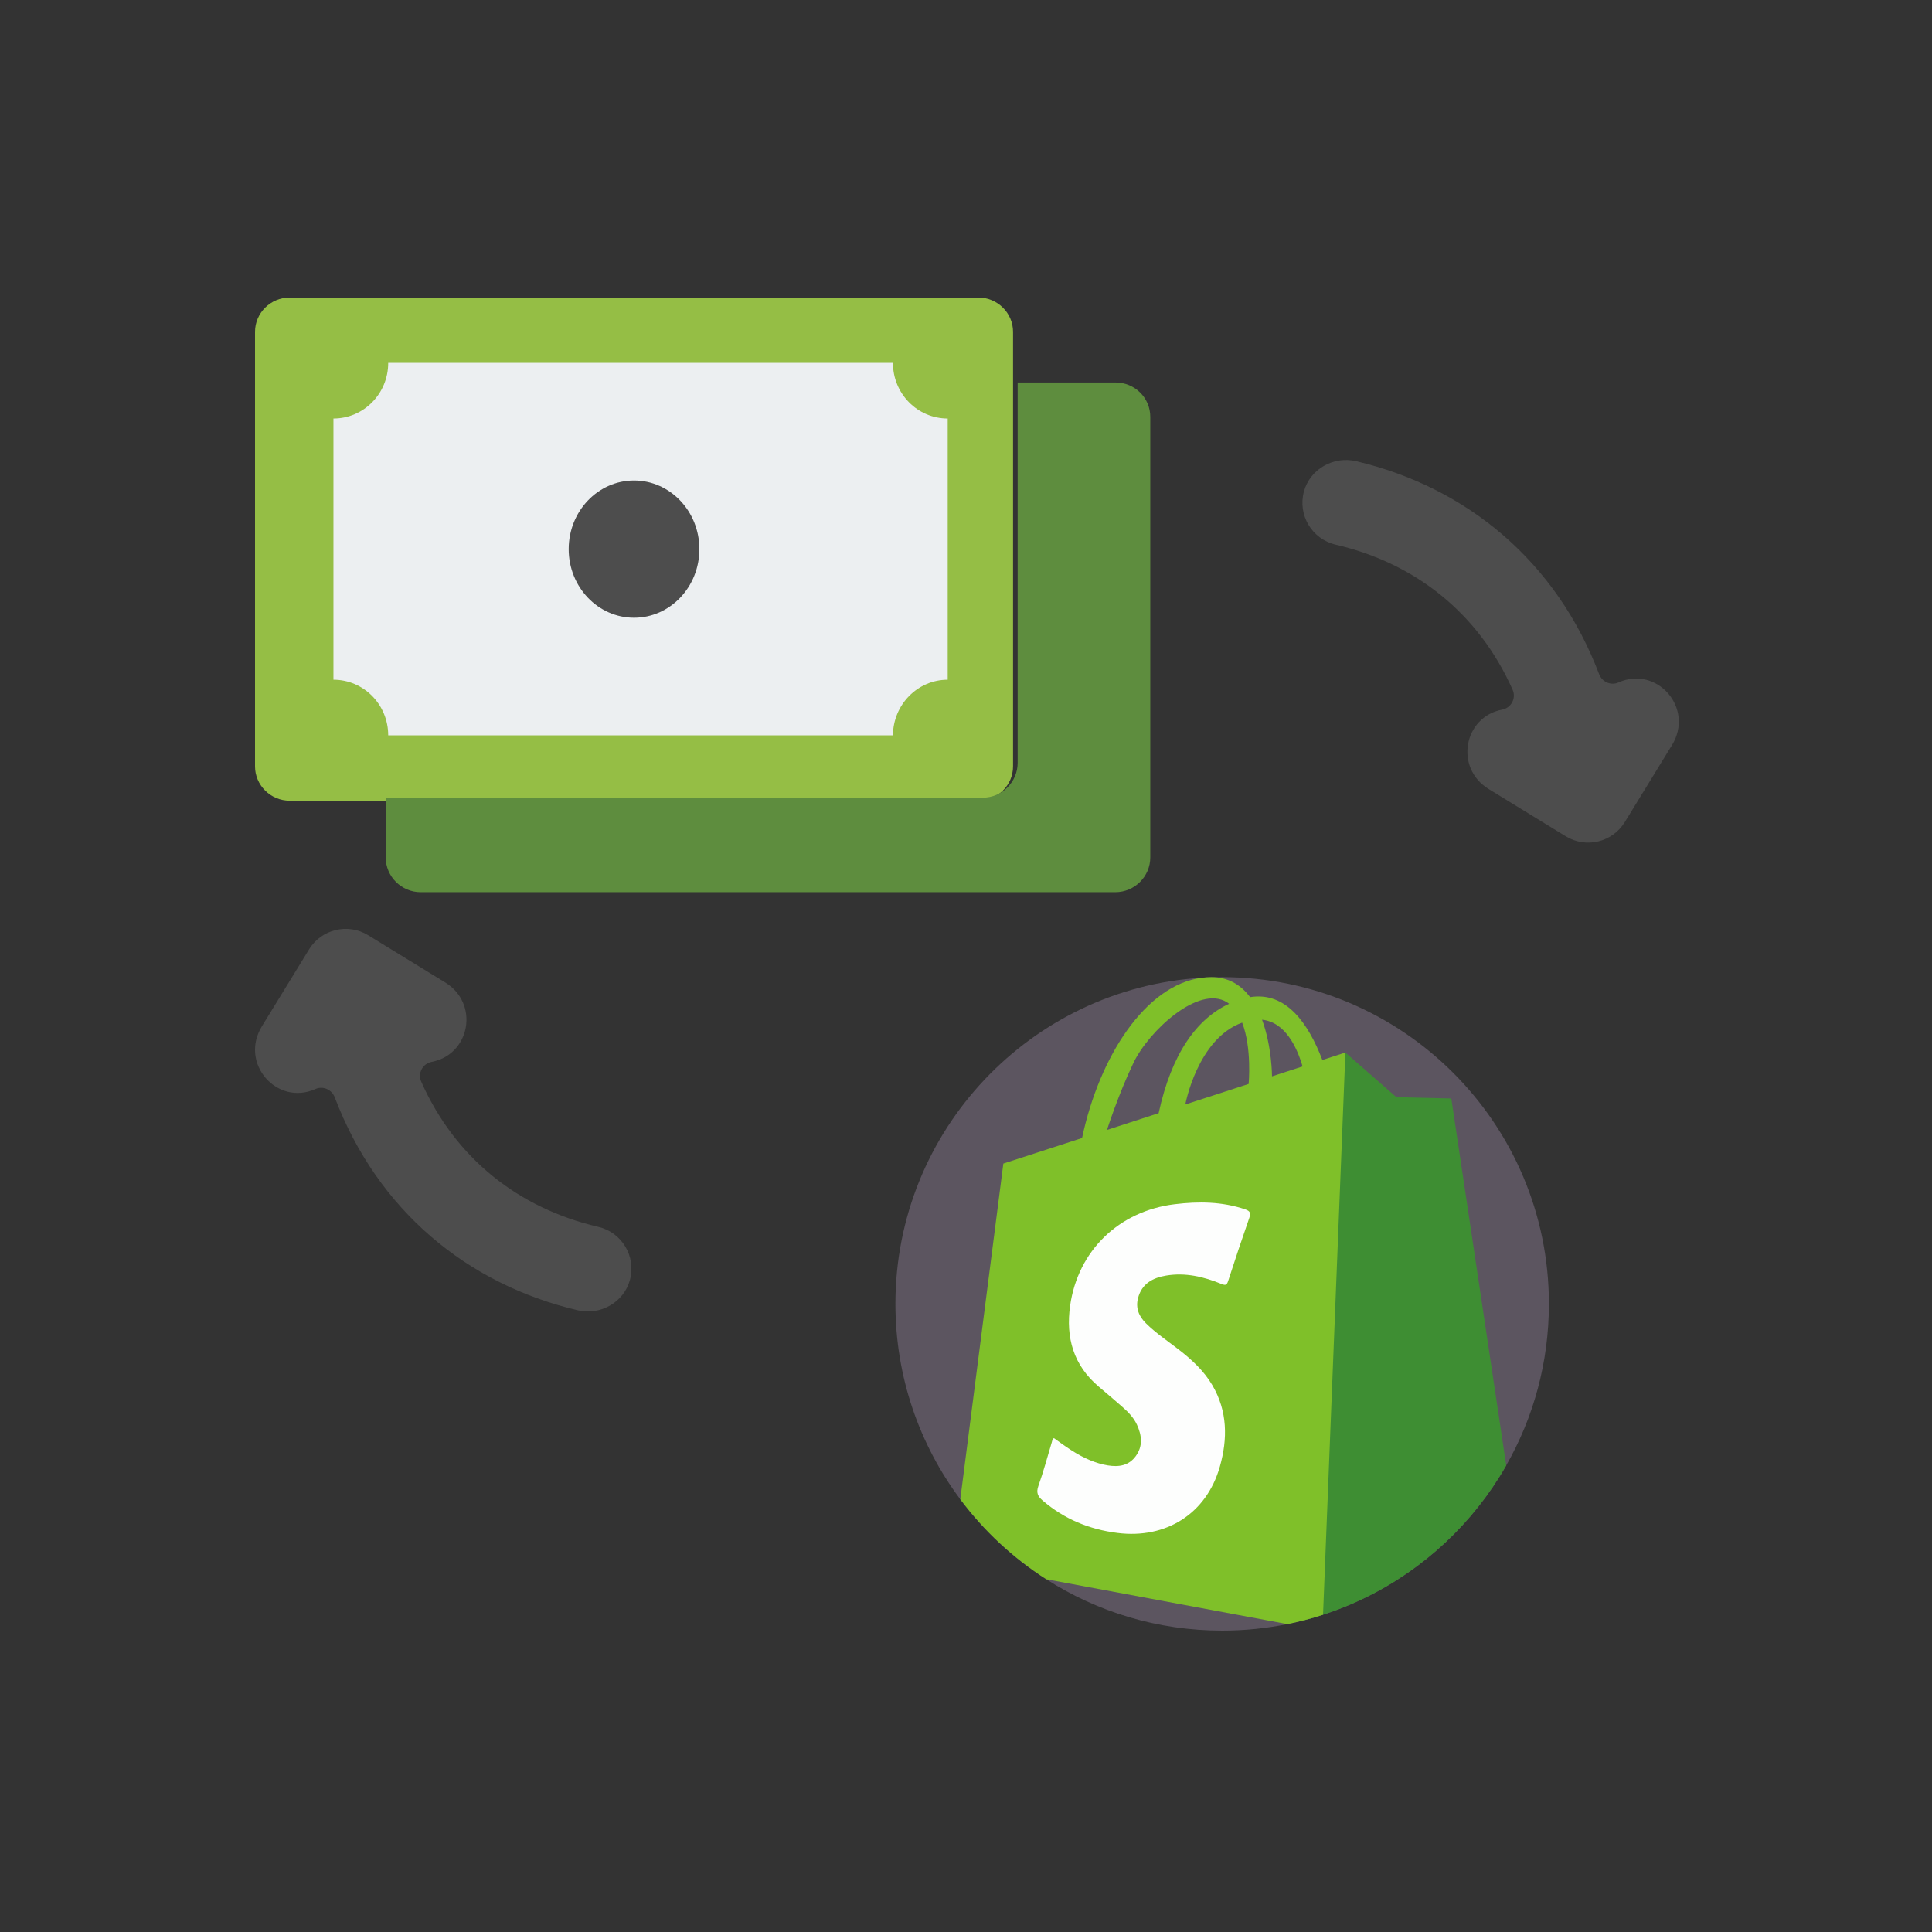 <svg width="500" height="500" viewBox="0 0 500 500" fill="none" xmlns="http://www.w3.org/2000/svg">
<rect x="0" y="0" width="500" height="500" fill="#333333" stroke="none"/>
<g clip-path="url(#clip0_190_224)">
<path d="M400.854 337.441C400.854 352.651 396.84 366.922 389.806 379.254C389.289 380.165 388.709 381.138 388.07 382.163C379.107 396.521 365.954 407.997 350.319 414.875C347.744 416.007 345.1 417.019 342.398 417.892C340.804 418.409 339.188 418.882 337.556 419.304C336.11 419.68 334.646 420.018 333.173 420.315C327.719 421.42 322.076 421.999 316.295 421.999C299.528 421.999 283.907 417.123 270.765 408.705C262.16 403.2 254.622 396.176 248.52 388.017C237.98 373.911 231.736 356.403 231.736 337.441C231.736 292.514 266.775 255.771 311.015 253.044C312.112 252.975 313.213 252.93 314.321 252.906H314.335C314.987 252.889 315.639 252.882 316.295 252.882C362.996 252.882 400.854 290.74 400.854 337.441Z" fill="#5C5560"/>
<path d="M389.807 379.255C389.289 380.167 388.709 381.14 388.071 382.165C379.108 396.523 365.955 407.998 350.32 414.877C347.745 416.009 345.101 417.02 342.399 417.893C340.805 418.411 339.189 418.884 337.557 419.305L348.183 272.394L361.395 283.952L375.598 284.284L389.807 379.255Z" fill="#3E8E33"/>
<path d="M342.228 274.325C338.625 264.938 332.91 256.565 323.536 258.059C321.385 255.208 318.424 253.151 314.338 252.906H314.324C314.055 252.889 313.782 252.882 313.503 252.882C312.667 252.882 311.839 252.937 311.018 253.044C296.446 254.953 284.514 273.414 280.035 294.516L259.665 301.129L248.523 388.017C254.626 396.176 262.163 403.2 270.768 408.705L333.175 420.315C336.316 419.68 339.395 418.869 342.401 417.892L348.185 272.392L342.228 274.325ZM286.492 292.421C286.492 292.421 289.391 283.292 293.354 275.033C297.319 266.777 310.2 254.884 317.469 259.343C317.686 259.478 317.897 259.622 318.097 259.778C309.751 263.63 303.197 272.634 299.856 288.083L286.492 292.421ZM323.149 280.52L306.759 285.839C306.759 285.839 309.886 268.83 321.469 264.654C324.03 271.233 323.149 280.52 323.149 280.52ZM329.193 278.557C329.193 278.557 329.193 270.863 326.618 263.899C332.558 264.52 335.605 270.881 337.106 275.989L329.193 278.557Z" fill="#7FC029"/>
<path d="M272.75 372.182C275.719 374.328 278.69 376.508 282.129 377.915C283.608 378.52 285.118 378.991 286.703 379.246C289.548 379.705 292.129 379.326 293.939 376.837C295.837 374.229 295.5 371.447 294.238 368.706C293.371 366.822 291.917 365.373 290.379 364.027C288.391 362.289 286.383 360.574 284.364 358.872C277.814 353.346 275.786 346.178 276.94 337.963C278.951 323.64 289.602 313.405 304.007 311.651C310.2 310.896 316.275 310.957 322.259 312.978C323.603 313.431 323.736 313.978 323.307 315.214C321.433 320.609 319.618 326.026 317.862 331.462C317.508 332.559 317.216 332.74 316.093 332.28C311.511 330.402 306.772 329.282 301.773 330.12C298.297 330.702 295.505 332.226 294.527 335.922C293.838 338.523 294.75 340.686 296.6 342.505C299.16 345.021 302.143 347.015 304.97 349.2C308.386 351.84 311.547 354.73 313.757 358.497C317.693 365.208 317.736 372.371 315.693 379.568C312.237 391.743 301.78 398.313 289.203 396.725C281.893 395.802 275.44 393.144 269.844 388.345C268.585 387.267 268.112 386.295 268.733 384.557C270.043 380.889 271.043 377.11 272.167 373.375C272.291 372.964 272.308 372.507 272.75 372.182Z" fill="#FDFEFD"/>
<path d="M418.836 176.625C416.895 177.497 414.609 176.476 413.854 174.486C402.794 145.305 379.662 126.111 350.97 119.355C345.121 117.977 339.046 121.386 337.462 127.182C335.791 133.302 339.545 139.528 345.667 140.952C366.266 145.742 382.641 158.666 391.475 178.532C392.439 180.701 391.099 183.203 388.766 183.644C378.818 185.525 376.334 198.724 385.27 204.203L405.204 216.425C410.438 219.635 417.285 217.992 420.494 212.758L432.7 192.851C438.595 183.238 428.78 172.153 418.836 176.625Z" fill="#4D4D4D"/>
<path d="M81.644 281.831C83.585 280.959 85.872 281.98 86.626 283.97C97.686 313.151 120.819 332.345 149.511 339.101C155.359 340.479 161.435 337.07 163.018 331.274C164.689 325.154 160.936 318.928 154.814 317.504C134.215 312.714 117.84 299.79 109.006 279.924C108.041 277.755 109.382 275.253 111.715 274.812C121.663 272.931 124.147 259.732 115.211 254.253L95.277 242.031C90.043 238.821 83.196 240.464 79.986 245.698L67.779 265.605C61.886 275.218 71.701 286.302 81.644 281.831Z" fill="#4D4D4D"/>
<path d="M74.971 77H253.206C258.14 77 262.176 80.996 262.176 85.881V198.339C262.176 203.224 258.14 207.221 253.206 207.221H74.971C70.037 207.221 66 203.224 66 198.339V85.881C66 80.996 70.037 77 74.971 77Z" fill="#95BE45"/>
<path d="M245.266 175.909V108.312C237.428 108.312 231.092 101.875 231.092 93.912H100.469C100.469 101.875 94.132 108.312 86.295 108.312V175.909C94.132 175.909 100.469 182.347 100.469 190.309H231.092C231.147 182.347 237.484 175.909 245.266 175.909Z" fill="#ECEFF1"/>
<path d="M288.7 98.985H263.366V197.441C263.366 202.389 259.294 206.438 254.318 206.438H99.824V221.901C99.824 226.849 103.896 230.897 108.872 230.897H288.643C293.62 230.897 297.691 226.849 297.691 221.901V107.982C297.748 102.978 293.676 98.985 288.7 98.985Z" fill="#5E8D3E"/>
<path d="M164.088 159.867C173.428 159.867 180.999 151.917 180.999 142.11C180.999 132.303 173.428 124.353 164.088 124.353C154.747 124.353 147.176 132.303 147.176 142.11C147.176 151.917 154.747 159.867 164.088 159.867Z" fill="#4D4D4D"/>
</g>
<defs>
<clipPath id="clip0_190_224">
<rect width="500" height="500" fill="white"/>
</clipPath>
</defs>
</svg>
